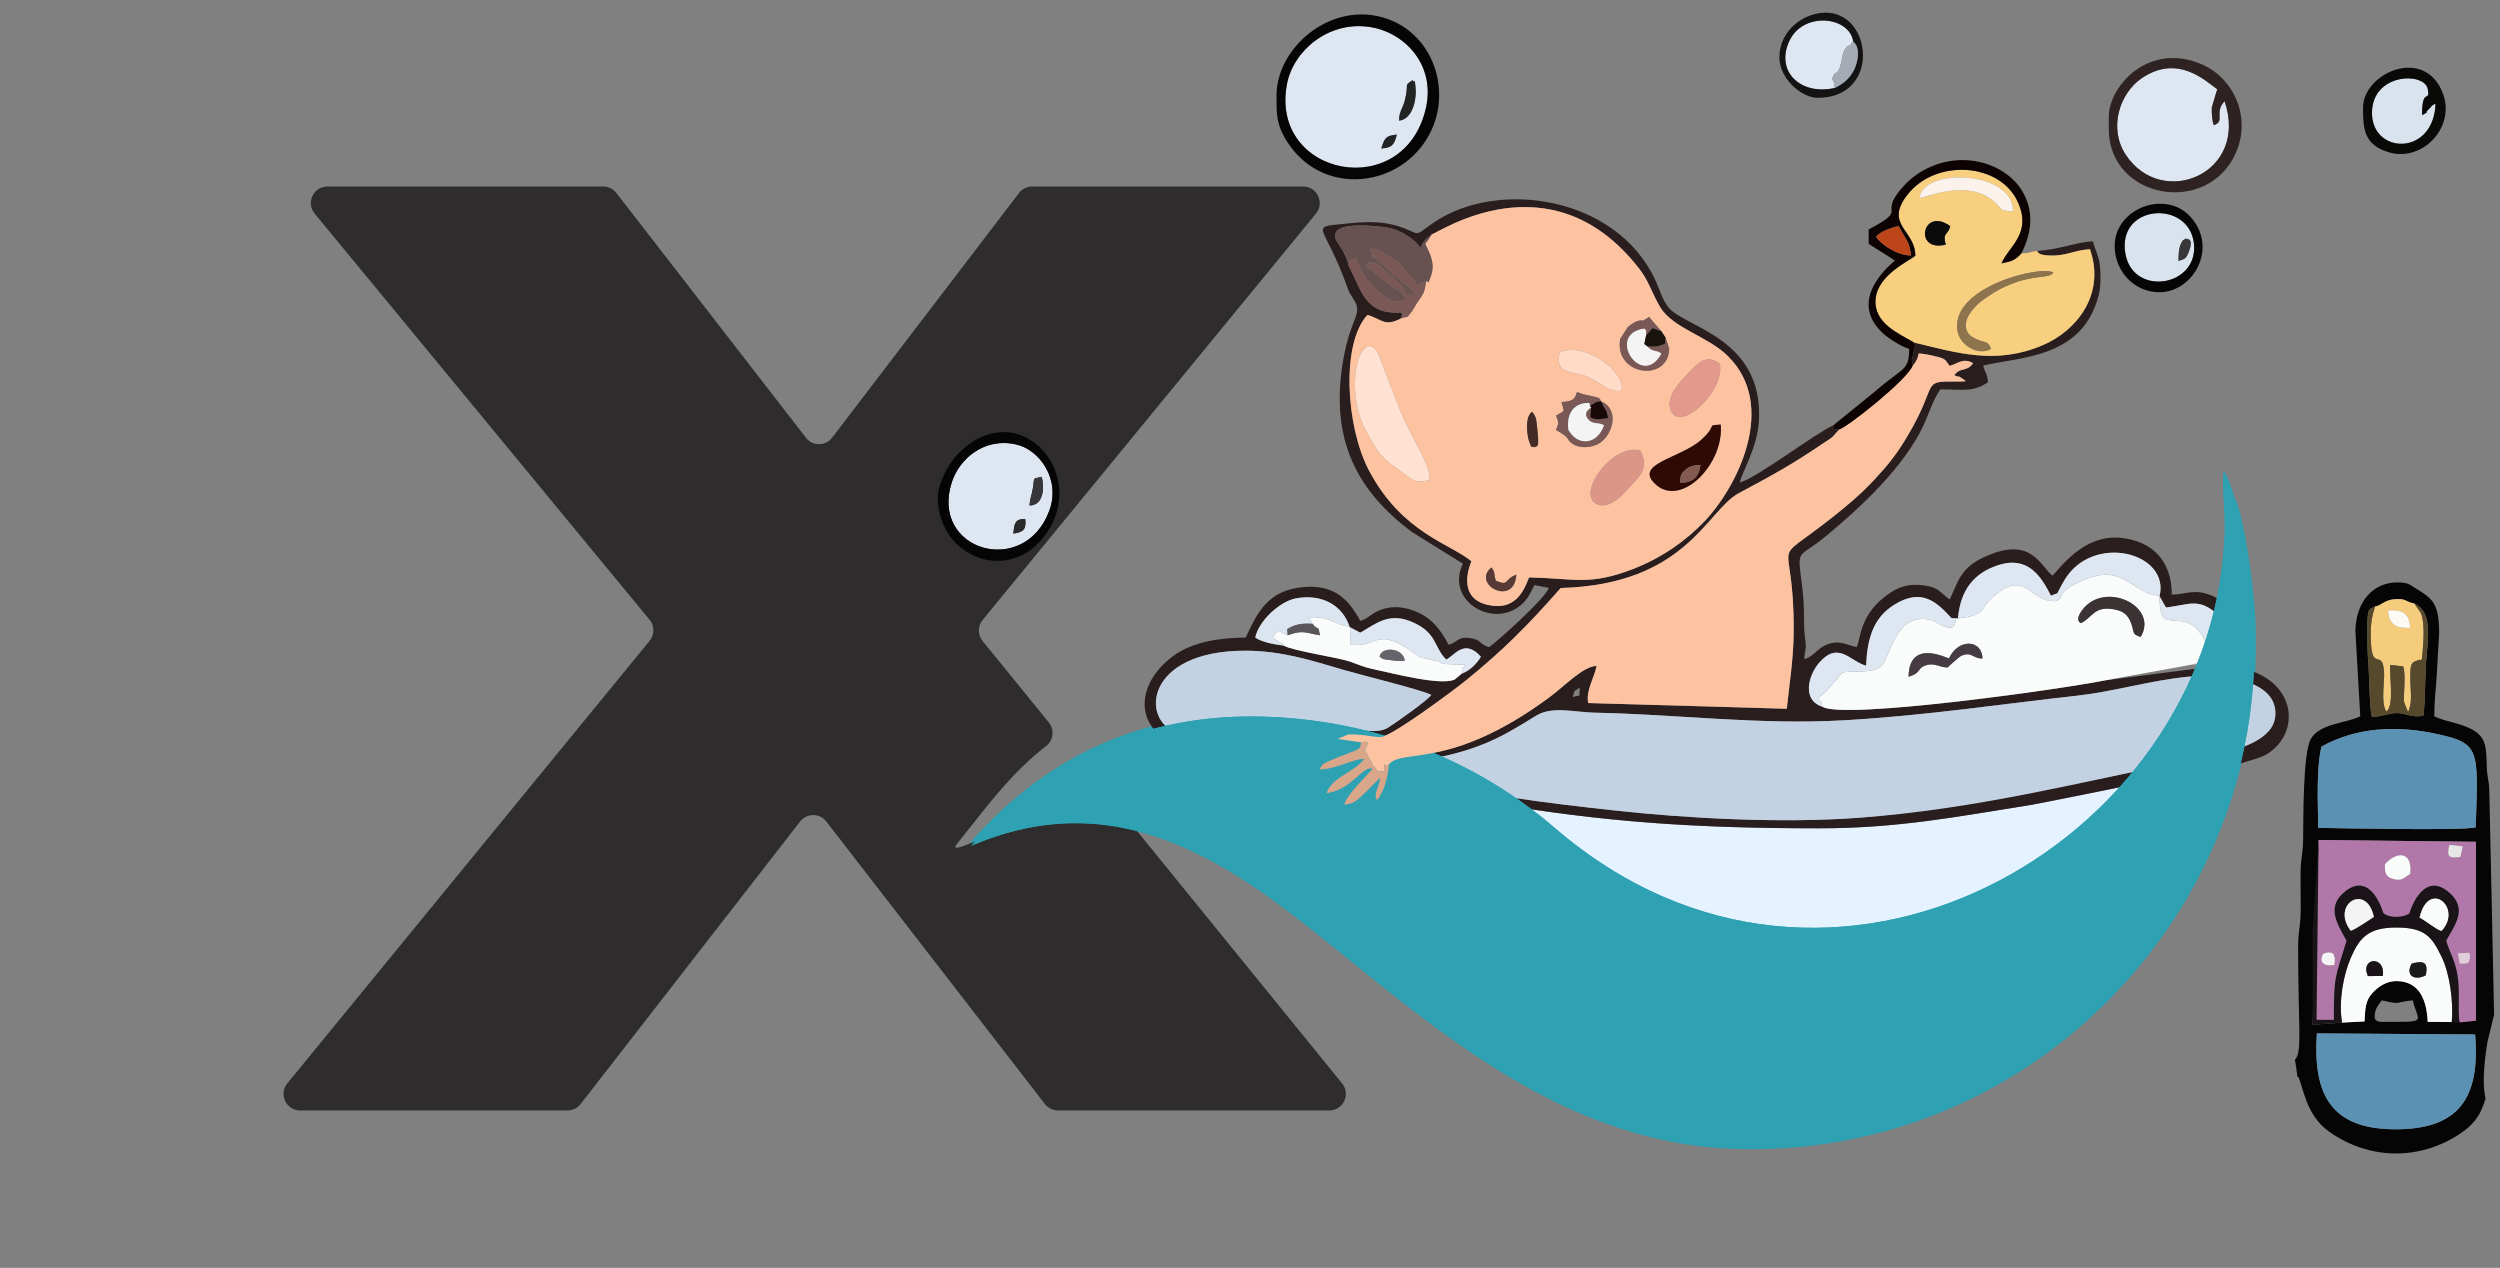 <?xml version="1.0" encoding="UTF-8"?>
<!DOCTYPE svg PUBLIC "-//W3C//DTD SVG 1.1//EN" "http://www.w3.org/Graphics/SVG/1.1/DTD/svg11.dtd">
<!-- Creator: CorelDRAW -->
<svg xmlns="http://www.w3.org/2000/svg" xml:space="preserve" width="280px" height="142px" version="1.1" style="shape-rendering:geometricPrecision; text-rendering:geometricPrecision; image-rendering:optimizeQuality; fill-rule:evenodd; clip-rule:evenodd"
viewBox="0 0 280 142"
 xmlns:xlink="http://www.w3.org/1999/xlink"
 xmlns:xodm="http://www.corel.com/coreldraw/odm/2003">
 <rect x="0" y="0" width="280" height="142" fill="#808080" stroke="none"/>
 <defs>
  <style type="text/css">
   <![CDATA[
    .fil0 {fill:none}
    .fil7 {fill:#060505}
    .fil22 {fill:#090908}
    .fil15 {fill:#0C0302}
    .fil37 {fill:#0C0B0C}
    .fil28 {fill:#131314}
    .fil44 {fill:#180808}
    .fil41 {fill:#18140D}
    .fil14 {fill:#1A1418}
    .fil46 {fill:#1B1B1C}
    .fil38 {fill:#222323}
    .fil4 {fill:#2A1D1D}
    .fil52 {fill:#2A2A2B}
    .fil17 {fill:#2E2222}
    .fil25 {fill:#2F0A05}
    .fil48 {fill:#393639}
    .fil32 {fill:#3B3234}
    .fil40 {fill:#452B26}
    .fil33 {fill:#463A43}
    .fil39 {fill:#573A35}
    .fil21 {fill:#57492C}
    .fil43 {fill:#595558}
    .fil11 {fill:#5B92B3}
    .fil47 {fill:#66646A}
    .fil18 {fill:#685151}
    .fil23 {fill:#795855}
    .fil45 {fill:#845A50}
    .fil31 {fill:#8E744C}
    .fil35 {fill:#A5ABB4}
    .fil12 {fill:#B177A8}
    .fil36 {fill:#BC4619}
    .fil6 {fill:#C3D2E3}
    .fil51 {fill:#D9A689}
    .fil19 {fill:#D9E3EE}
    .fil26 {fill:#DB9687}
    .fil24 {fill:#DBE5F0}
    .fil10 {fill:#DDE6F1}
    .fil50 {fill:#E1CEDD}
    .fil27 {fill:#E3998C}
    .fil3 {fill:#E5F2FF}
    .fil49 {fill:#E8E7E8}
    .fil20 {fill:#F4CC7C}
    .fil34 {fill:#F4F4F4}
    .fil13 {fill:#F5F9FD}
    .fil9 {fill:#F8CF7E}
    .fil30 {fill:#FAF2EB}
    .fil8 {fill:#FAFBFB}
    .fil42 {fill:#FCFAF5}
    .fil5 {fill:#FDC2A0}
    .fil29 {fill:#FFDBC8}
    .fil16 {fill:#FFE2D2}
    .fil1 {fill:#2E2C2D;fill-rule:nonzero}
    .fil2 {fill:#2EA1B2;fill-rule:nonzero}
   ]]>
  </style>
 </defs>
 <g id="Слой_x0020_1">
  <rect class="fil0" width="280" height="142"/>
  <path class="fil1" d="M115.79 91.17l-2.27 1.01c-1.77,0.78 -7.57,3.86 -6.35,2.35 3.23,-4.02 5.93,-7.83 10.02,-11 0.81,-0.63 0.93,-1.81 0.28,-2.61l-7.43 -9.14c-0.55,-0.69 -0.55,-1.67 0.01,-2.34l37.34 -45.52c0.99,-1.21 0.13,-3.03 -1.43,-3.03l-30.36 0c-0.57,0 -1.12,0.27 -1.47,0.73l-20.93 27.4c-0.74,0.96 -2.19,0.97 -2.93,0.01l-21.24 -27.42c-0.35,-0.45 -0.89,-0.72 -1.46,-0.72l-30.9 0c-1.57,0 -2.43,1.82 -1.43,3.03l37.52 45.5c0.56,0.68 0.56,1.66 0,2.35l-40.58 49.57c-0.99,1.21 -0.13,3.03 1.43,3.03l29.96 0c0.57,0 1.11,-0.27 1.46,-0.72l24.59 -31.65c0.74,-0.95 2.18,-0.95 2.92,0l24.49 31.65c0.35,0.45 0.89,0.72 1.47,0.72l30.38 0c1.56,0 2.42,-1.81 1.44,-3.02l-25.63 -31.55c-0.41,-0.49 -1.03,-0.76 -1.67,-0.67 -2.32,0.32 -4.73,0.97 -7.23,2.04z"/>
  <path class="fil2" d="M108.58 94.46c9.12,-10.44 20.62,-15.2 34.21,-14.44 11.79,0.65 22.57,4.91 31.4,12.5 30.84,26.54 73.51,1.59 75.33,-32.12 0.18,-2.27 -0.04,-7.82 1.37,-2.96 0.83,3.29 1.6,8.87 1.74,12.44 0.01,0.26 0.01,0.52 0.02,0.78l0 2.82c-0.77,31.14 -26.89,56.16 -58.47,55.01 -14.78,-0.53 -26.57,-8.12 -37.74,-16.88 -3.92,-3.07 -7.73,-6.29 -11.68,-9.31 -10.7,-8.2 -21.98,-13.93 -36.18,-7.84z"/>
  <path class="fil3" d="M249.37 90.86c0.31,-1.74 0.46,-3.4 0.38,-4.85 -1.79,-0.19 -19.02,3.63 -22.27,4.14 -8.13,1.28 -14.86,2.63 -23.81,2.62 -13.55,-0.01 -23.91,-0.65 -36.94,-2.9 -2.75,-0.47 -8.54,-2.11 -10.86,-2.09 -0.47,1.37 -0.65,2.52 -1.92,2.89 -0.88,-0.54 -0.24,-0.17 -0.8,-1.08 -1.28,0.5 -1.32,1.22 -2.94,1.45 -0.43,-0.51 -0.46,-1.4 -0.54,-1.61 -1,0.29 -0.83,0.44 -2.01,0.05 -0.08,-1.62 0.81,-1.3 1.45,-2.54l-2.12 -0.03c-0.09,-0.99 0.12,-0.9 -0.26,-1.57 -3.55,-0.82 -6.6,-1.67 -10.69,-1.41 0.24,3.53 1.41,7.72 2.86,11.56 1.3,0.02 2.61,0.14 3.9,0.38 -1.07,-2.35 -1.75,-4.56 -1.78,-6.39 1.05,0.43 3.55,4.22 5.77,7.52 3.35,1.3 6.56,3.45 9.41,6.59 3.39,3.72 3.45,2.95 7.69,6.21 4.65,3.56 4.01,4.12 8.34,5.01 9.79,2 12.31,0.27 20.2,1.07 6.74,0.68 5.77,0.27 10.59,-0.71 12.61,-2.58 6.04,-5.83 16.46,-12.87 5.79,-3.91 11.84,-4.99 17.35,-4.03l0.15 -0.55c1.52,-5.72 7.44,-8.38 12.39,-6.86z"/>
  <path class="fil4" d="M136.04 83.93c4.09,-0.26 7.14,0.59 10.69,1.41 0.38,0.67 0.17,0.58 0.26,1.57l2.12 0.03c-0.64,1.24 -1.53,0.92 -1.45,2.54 1.18,0.39 1.01,0.24 2.01,-0.05 0.08,0.21 0.11,1.1 0.54,1.61 1.62,-0.23 1.66,-0.95 2.94,-1.45 0.56,0.91 -0.08,0.54 0.8,1.08 1.27,-0.37 1.45,-1.52 1.92,-2.89 2.32,-0.02 8.11,1.62 10.86,2.09 13.03,2.25 23.39,2.89 36.94,2.9 8.95,0.01 15.68,-1.34 23.81,-2.62 0.52,-0.08 10.87,-2.17 11.99,-2.39 0.3,-0.55 -0.66,-0.87 -0.3,-1.36 -7.37,1.52 -22.89,4.59 -30.84,5.18 -8.69,0.66 -19.41,0.09 -27.69,-0.83 -8.6,-0.95 -13.77,-1.63 -21.98,-3.45 -2.98,-0.67 -2.1,-0.42 -2.36,-1.19 1.04,-1.15 5.63,-0.71 11.18,-3.35 1.55,-0.73 3.18,-1.75 4.56,-2.6 1.81,-1.11 4.34,-0.39 6.5,-0.34 9.39,0.18 18.41,1.4 28.05,0.85 9.17,-0.53 17.42,-1.8 26.18,-2.77 3.81,-0.42 8.08,-1.68 12.12,-2.09 3.9,-0.4 10.32,0.28 9.94,4.41 -0.17,1.91 -2.22,3.03 -4.53,3.75 0.65,0.42 -1.1,1.54 -0.55,2.04 0.3,-0.41 3.15,-0.93 4.14,-1.54 3.88,-2.42 3.27,-8.21 -2.64,-9.58 0.88,-3.77 -0.86,-7.34 -3.95,-8.34 -1.71,-0.56 -2.49,0.02 -4.06,0.05 0,-3.71 -2.11,-5.99 -5.69,-6.36 -4.38,-0.46 -7.07,3.78 -7.68,4.22 -1.21,-0.88 -2.17,-4.06 -6.53,-2.52 -3.78,1.34 -3.9,2.97 -4.97,5.19 -1.11,-0.74 -1.15,-1.36 -2.97,-1.58 -1.75,-0.21 -2.82,0.24 -3.83,0.93 -3.33,2.29 -3.15,5.03 -3.62,6 -1.21,-0.28 -1.92,-0.81 -3.25,-0.32 -1.18,0.43 -1.5,1.36 -2.63,1.66 0.12,-1.48 0.3,-0.9 0.08,-2.47 -0.2,-1.47 0.02,-3.1 -0.3,-5.6 -0.58,-4.55 -0.59,-3.03 2.56,-5.63 3.84,-3.15 8.87,-7.82 11.03,-12.5 0.66,-1.44 1.01,-2.72 1.87,-4.01 2.64,0 3.66,0.33 5.34,-0.8 -0.09,-1.13 -0.3,-0.88 -0.53,-1.87 4.32,-1.01 11.14,-0.83 12.94,-7.91 0.23,-0.92 0.24,-2.24 0.13,-3.29 -0.13,-1.15 -0.55,-1.76 -0.78,-2.7 -1.62,0 -3.53,0.87 -6.25,1.07 0.11,0.11 0.03,0.47 1.43,0.52 1.83,0.06 2.69,-0.61 4.48,-0.71 1.77,5.01 -1.45,9.13 -5.33,10.76 -5.25,2.22 -9.58,0.83 -14.37,-0.32 0.27,0.74 0.08,0.19 0.04,0.64 -0.03,0.33 -0.07,0.16 -0.14,0.65 -0.14,0.87 -0.25,0.22 -0.03,1.3 0.63,-0.73 0.61,-1.3 0.66,-1.37 0.71,0.06 1.42,0.21 2.08,0.38 0.9,0.25 0.84,0.3 1.39,1.02 0.98,-0.3 1.54,-0.92 2.61,-0.31 -0.66,1.03 -1.43,0.4 -2.09,1.34 0.3,0.17 0.03,0.09 0.6,0.19l0.69 0.48c-0.33,0.07 -0.91,0.05 -1.26,0.05 -3.8,-0.03 -1.77,0.2 -5.26,6.07 -2.23,3.77 -5.06,6.47 -8.46,9.16 -7.41,5.85 -4.2,1.2 -4.31,12.92 -0.03,3 -0.47,5.66 -0.77,8.5l-22.24 -0.64c-0.29,-1.4 0.72,-2.91 0.94,-4.16 -1.53,0.04 -3.56,2.25 -5.33,3.55 -11.05,8.13 -16.27,5.66 -17.91,7.45 -0.17,1.45 -0.53,3.08 -1.36,4.04 -0.41,-0.83 0.16,-1.18 0.38,-2.52 -0.62,0.6 -1.22,1.24 -1.85,1.82 -0.66,0.61 -1.08,1.16 -2.2,1.18 0.32,-1.11 2.43,-3.13 3.18,-3.99 -1.06,-0.45 -2.28,2.34 -5.16,2.73 0.7,-1.88 2.88,-2.19 4.21,-3.8 -0.57,-0.28 -3.23,1.16 -5,1.14 0.39,-0.66 0.25,-0.56 1.26,-1.02 0.43,-0.2 0.93,-0.38 1.35,-0.55 2.03,-0.8 1.9,-0.6 2.06,-1.47l-2.64 -0.39c1.2,-0.49 1.19,-0.56 2.55,-0.45 0.75,0.06 1.84,0.3 2.34,0.24 1.33,-0.17 8.09,-5.21 9.43,-6.29 4.28,-3.47 6.97,-6.19 10.67,-10.39 14.12,-0.4 16.35,-8.71 19.94,-10.62 3.92,-2.1 5.92,-3.19 9.55,-5.65 0.28,-0.19 0.62,-0.38 0.96,-0.66l0.73 -0.81c-1.12,-0.12 -0.6,0.38 -0.63,-0.5 -2.15,0.98 -8.55,5.9 -10.5,6.42 0.3,-1.28 1.99,-3.91 2.15,-6.95 0.48,-9.23 -8.28,-10.41 -10.1,-12.63 -0.75,-0.91 -0.96,-1.92 -1.49,-3.06 -4.37,-9.46 -17.66,-11.34 -24.78,-6.51 -1.97,1.34 -1.6,1.45 -2.75,0.93 -2.82,-1.29 -5.21,-0.97 -7.98,-0.69 -3.17,0.32 -1.46,0.27 0.87,6.69 0.36,0.98 0.26,0.81 0.79,1.63 1.18,1.82 -0.27,1.88 -1.13,6.91 -1.53,8.99 1.64,14.64 7.64,19.18l5.77 3.59c-1.9,3.97 2.9,7.02 6.05,4.97 1.11,-0.72 1.4,-1.48 1.97,-2.57l1.6 0.31c-0.3,1.12 -5.88,6.1 -6.68,6.64 -1.12,-0.3 -0.83,-0.86 -2.2,-1.03 -1.37,-0.17 -1.24,0.47 -2.34,0.76 -0.87,-1.64 -1.9,-3.1 -3.93,-3.82 -1.15,-0.41 -2.22,-0.52 -3.3,-0.21 -1.46,0.42 -1.66,1.09 -2.66,1.36 -1.44,-2.72 -3.31,-4.33 -7.16,-3.68 -3.57,0.59 -4.66,3.44 -5.67,5.55 -2.83,0 -5.98,0.48 -8.11,2.05 -4.9,3.63 -4.1,9.25 1.75,10.19 1.31,0.21 1.15,0.02 1.32,1.35 0.49,3.69 1.23,7.2 2.36,10.56 0.68,-0.05 1.37,-0.08 2.06,-0.07 -1.45,-3.84 -2.62,-8.03 -2.86,-11.56zm14 0.13c-2.55,0.73 -1.22,0.91 -4.12,0.19 -1.48,-0.37 -2.83,-0.65 -4.41,-0.94l-9.52 -1.14c-4.4,-1.44 -3.75,-9.32 7.53,-9.29 4.02,0.01 7.42,1.1 10.86,2.12 1.6,0.48 9.09,2.33 9.92,2.83 -0.29,0.52 -3.91,3.08 -4.83,3.66 -1.92,1.21 -5.39,-0.97 -6.9,0.88 0.23,1.03 -0.13,0.29 0.65,0.97l0.82 0.72zm26.1 -5.97c0.25,-0.93 0.1,-0.6 0.8,-1.06 -0.12,1.42 0.19,0.62 -0.8,1.06zm27.98 1.07c-2.35,-0.75 -1.59,-3.55 -0.34,-4.97 2.13,-2.42 3.41,-0.14 5.22,0.37 0.14,-3.14 0.85,-5.35 3.08,-6.78 3.2,-2.05 4.9,-0.25 6.47,1.43l0.74 0.06c0.28,-3.23 1.82,-5.06 4.41,-5.94 3.48,-1.17 4.92,1.29 6.01,3.39 1.14,-0.51 0.33,0.25 1.5,-1.73 3.15,-5.33 11.85,-3.14 10.66,1.79l0.72 1.26c2.67,-0.32 3.68,-1.14 5.85,0.84 1.36,1.24 2.1,3.02 1.67,5.48l-14.39 1.85c-5.14,1.03 -29.29,4.4 -31.6,2.95zm-52.98 -8.99l1.21 0.69c1.74,-0.98 3.24,-2.4 5.98,-1.12 2.65,1.22 2.24,2.73 3.64,4.13 0.88,-0.36 1.99,-2.44 3.89,-0.32 -0.47,0.81 -1.26,1.56 -2.16,1.91l-0.75 0.63c-1.51,0.77 -7.09,-0.71 -9.25,-1.17 -0.95,-0.2 -1.53,-0.47 -2.46,-0.8 -1.38,-0.49 -6.51,-1.23 -7.45,-1.81 -1.14,-0.15 -2.41,-0.37 -3.2,-0.9 0.37,-1.87 2.77,-4.08 4.59,-4.4 2.94,-0.52 5.19,0.82 5.96,3.16zm9.22 -43.93c0.66,-0.08 13.27,-8.88 23.19,3.8 1.15,1.47 1.47,2.81 2.37,4.33 1.41,2.39 5.36,3.29 7.59,5.5 5.68,5.59 1.01,14.74 -2.6,18.51 -2.11,2.21 -4.79,4.1 -8.03,5.35 -4.87,1.88 -6.4,1.06 -11.63,0.94 -0.67,1.81 -1.72,3.73 -4.62,3.08 -3.71,-0.84 -1.83,-4.86 -1.83,-4.89 -2.37,-1.97 -7.73,-3.15 -11.44,-10.1 -2.66,-5 -3.16,-14.31 -0.21,-17.48 1.6,0.42 1.86,1.4 3.8,0.36 0.12,-0.78 0.28,-0.22 -0.06,-0.64 -4.08,0.25 -4.39,-2.54 -5.82,-5.19 -0.33,-1.53 -1.3,-2.6 -1.45,-3 -0.83,-2.19 4.58,-1.48 5.63,-1.34 1.73,0.23 3.29,1.47 3.87,2.31 0.21,-0.7 0.55,-0.98 1.24,-1.54z"/>
  <path class="fil5" d="M167.05 63.55c0.53,0.78 0.17,0.6 0.49,1.5 1.56,0.62 0.83,-0.14 2.29,-0.69 -0.23,3.7 -5.1,1.06 -2.78,-0.81zm16.68 -13.08c0.94,2 0.01,2.74 -1.2,4.06 -0.55,0.59 -2.34,2.81 -3.86,1.82 -1.97,-1.28 1.99,-6.73 5.06,-5.88zm8.99 -2.92c0.4,4.37 -4.36,9.27 -7.23,6.75 -2.7,-2.37 2.77,-2.95 5.08,-5.07 1.93,-1.76 0.41,-1.54 2.15,-1.68zm-20.86 2.55c-0.4,-0.27 -0.25,0.38 -0.63,-0.77 -0.15,-0.46 -0.52,-2.57 0.36,-3.22 0.49,0.59 0.48,0.93 0.57,1.77 0.32,2.67 -0.09,1.95 -0.3,2.22zm7.48 -5.14c2.17,0.94 1.22,3.91 -0.31,4.74 -0.78,0.43 -2.02,0.57 -2.86,0.03 -0.91,-0.59 -0.06,-0.54 -1.9,-1.58 0.33,-0.84 0.33,-0.72 0.01,-1.6 1.07,-0.67 0.93,-0.26 0.61,-1.52 0.46,-0.06 1.44,0.02 1.64,-0.89 0.03,-0.13 0.09,-0.16 0.14,-0.24 0.55,0.28 0.81,0.28 1.61,0.46 1.14,0.25 0.82,0.3 1.06,0.6zm-19.25 8.81c-1.52,0.32 -1.66,0.15 -2.62,-0.57 -2.32,-1.74 -2.74,-1.66 -4.45,-4.89 -3.01,-5.66 0.08,-12.93 1.67,-7.81l2.22 5.72c1.26,3.01 3.36,5.86 3.18,7.55zm32.53 -13.04c0.58,3.08 -4.46,7.78 -5.5,5.22 -0.64,-1.57 1.35,-3.5 1.94,-4.12 1.11,-1.18 2,-2.2 3.56,-1.1zm-14.99 1.4c-1.6,-0.63 -3.53,-0.18 -2.95,-2.67 2.64,-1.26 7.44,2.11 6.94,4.3 -1.45,0.23 -2.37,-0.98 -3.99,-1.63zm8.46 -5.01l0.46 0.71 0.4 1.23c-0.09,3.78 -6.17,3.05 -5.49,-1.09l0.85 -1.34c1.09,-0.91 1.52,-0.7 1.72,-0.76 0.82,-0.23 -0.95,0.42 0.31,-0.14l0.35 -0.24c0.05,0.06 0.11,0.14 0.14,0.17l1.26 1.46zm-25.73 -10.88c-0.38,0.64 -0.39,0.6 -0.74,1.06 0.36,0.84 1.22,2.1 0.63,3.64 -0.5,1.3 -0.08,0.47 -0.52,0.56 -0.2,1.45 -0.39,1.49 -1.02,2.42 -0.15,0.22 -0.49,0.86 -0.6,0.98 -0.75,0.91 -0.27,0.45 -1.16,0.74 -1.94,1.04 -2.2,0.06 -3.8,-0.36 -2.95,3.17 -2.45,12.48 0.21,17.48 3.71,6.95 9.07,8.13 11.44,10.1 0,0.03 -1.88,4.06 1.83,4.89 2.9,0.65 3.95,-1.27 4.62,-3.08 5.23,0.12 6.76,0.94 11.63,-0.93 3.24,-1.26 5.92,-3.15 8.03,-5.36 3.61,-3.77 8.28,-12.92 2.6,-18.51 -2.23,-2.21 -6.18,-3.11 -7.59,-5.5 -0.9,-1.52 -1.22,-2.86 -2.37,-4.33 -9.91,-12.68 -22.53,-3.88 -23.19,-3.8z"/>
  <path class="fil6" d="M156.3 86.11c0.26,0.77 -0.62,0.52 2.36,1.19 8.21,1.82 13.38,2.5 21.98,3.45 8.28,0.92 19,1.49 27.69,0.83 13.03,-0.97 24.46,-3.93 36.93,-6.45 3.12,-0.63 9.27,-1.54 9.57,-4.91 0.38,-4.13 -6.04,-4.81 -9.94,-4.41 -4.04,0.41 -8.31,1.67 -12.12,2.09 -8.76,0.97 -17.01,2.24 -26.18,2.77 -9.64,0.55 -18.66,-0.67 -28.05,-0.85 -2.16,-0.05 -4.69,-0.77 -6.5,0.34 -1.38,0.85 -3.01,1.87 -4.56,2.6 -5.55,2.64 -10.14,2.2 -11.18,3.35z"/>
  <path class="fil7" d="M259.49 115.74l17.72 0.12c0.6,7.14 -1.85,10.61 -8.85,10.62 -7.2,0.02 -9.34,-3.76 -8.87,-10.74zm6.47 -1.82c0,-0.99 0.41,-1.3 0.8,-1.88 2.32,0.54 1.41,0.18 3.47,0 0.59,2.53 1.89,2.41 -3.47,2.41 -0.44,0 -0.8,-0.16 -0.8,-0.53zm-3.65 0.61l-3.3 0.24 0.67 -20.69 17.62 0.2 0 20.04 -5.4 0.13c-0.09,-2.21 -0.79,-4.58 -3.54,-4.57 -1.16,0.01 -2.1,0.72 -2.67,1.36 -0.78,0.87 -0.78,1.74 -0.86,3.16l-2.52 0.13zm-2.31 -30.91c3.93,-2.19 8.46,-2.38 12.87,-1.43 4.89,1.07 4.71,1.61 4.41,10.47 -1.27,0.39 -15.67,0.09 -17.64,0.06 -0.03,-2.76 -0.23,-6.62 0.36,-9.1zm5.99 -15.68c0.75,-0.13 1.01,-0.7 2.13,-0.82 1.42,-0.14 1.26,0.3 2.28,0.47 1.96,0.86 1.59,3.6 1.37,5.96 -0.21,2.15 -0.09,4.65 -0.35,6.57 -1.15,0.36 -1.96,-0.28 -3.05,-0.26 -0.78,0.01 -1.85,0.48 -2.72,0.41 -0.27,-0.76 -0.29,-4.88 -0.41,-6.18 -0.1,-1.11 -0.08,-2.11 -0.09,-3.21 -0.04,-3.03 0.17,-2.56 0.84,-2.94zm-8.68 52.66l0.09 0c0.61,1.27 0.86,4.3 3.47,6.15 4.55,3.22 10.29,3.24 14.82,0.11 1.78,-1.23 2.22,-2.37 2.69,-3.79 -0.3,-1.39 -0.28,-3.35 0.22,-6.39l0.74 -3.05 -0.54 -25.12c-0.04,-1.31 -0.24,-1.33 -0.28,-2.66 -0.06,-2.15 -0.06,-3.21 -1.53,-4.08 -1.38,-0.82 -2.99,-0.88 -4.35,-1.54 0,-1.89 0.19,-3.06 0.27,-4.54l0.28 -4.81c-0.02,-3.36 -0.79,-3.85 -2.56,-4.94 -0.75,-0.46 -0.86,-0.68 -2,-0.71 -2.69,-0.07 -4.73,1.97 -4.83,5.38l0.55 9.62c-1.65,0.8 -4.48,0.78 -5.52,2.5 -0.91,1.48 -0.85,9.01 -0.88,11.41 -0.02,1.55 -0.29,2.02 -0.29,3.73l0.02 4.02c0,1.77 -0.28,2.31 -0.29,4 -0.01,9.2 0.5,11.98 -0.36,12.8 0.11,0.63 0.21,1.26 0.28,1.91z"/>
  <path class="fil8" d="M218.29 73.74c1.03,-2.26 3.7,-2.14 3.75,0.02 -1.18,-0.02 -1.18,-0.84 -2.42,-0.29 -0.16,0.07 -1.25,1.06 -1.51,1.29 -1.01,-0.04 -1.47,-0.6 -2.52,-0.21 -0.88,0.33 -0.4,0.82 -1.83,1.25 0.06,-4.26 4.18,-2.12 4.53,-2.06zm14.79 -3.95c0,0 -0.79,-0.2 0.12,-1.45 2.48,-3.37 8.62,-0.47 6.56,2.99 -1.09,-0.3 -0.65,-0.55 -1.14,-1.7 -0.32,-0.74 -0.77,-1.14 -1.6,-1.33 -2.45,-0.57 -2.64,0.85 -3.94,1.49zm-13.79 -0.52l-0.74 -0.06c0.69,0.24 0.54,-0.29 0.44,0.51 -0.17,1.41 -2.3,-0.16 -2.52,-0.22 -4.12,-1.21 -4.71,4 -5.69,5.01 -0.97,1 -2.92,0.55 -4.43,0.8 -0.61,0.73 -1.96,2.45 -2.78,2.89 0.8,0.74 0.3,0.37 0.55,0.96 2.31,1.45 26.46,-1.92 31.6,-2.95l9.92 -1.8 1.59 -0.69c0.07,-0.02 0.2,0.02 0.25,-0.08 0.05,-0.11 0.17,-0.05 0.25,-0.09 -1.92,-5.37 -3.79,-3.43 -5.32,-4.32 -0.53,-0.31 -0.53,-1.81 -0.54,-2.45 -0.49,-0.17 -0.89,-0.14 -1.57,-0.46 -1.38,-0.64 -2.64,-2 -4.54,-1.95 -1.14,0.02 -2.49,0.59 -3.35,1.04 -2.34,1.22 -0.99,1.59 -2.27,1.92 -2.59,0.09 -3.15,-3.08 -6.05,-1.16 -2.79,1.84 -1.04,2.66 -4.8,3.1z"/>
  <path class="fil9" d="M223 39.07c-1.37,0.83 -3.54,-0.35 -3.78,-2.12 -0.65,-4.8 9.21,-7.24 10.75,-6.44 -0.28,0.67 -1.84,0.27 -4.29,1.14 -1.5,0.54 -2.53,1.18 -3.49,1.87 -0.76,0.54 -2.15,1.8 -2.01,3.09 0.09,0.81 0.59,1.1 1.12,1.35 1.09,0.52 1.3,0.12 1.7,1.11zm-5.07 -11.67c-3.68,0.92 -2.63,-4.35 0.5,-2.07 -0.29,1.13 -0.89,0.64 -0.5,2.07zm-2.95 -5.24c0.44,-3.48 10.6,-3.01 10.48,1.52 -1.72,-0.06 -1.12,-0.37 -2.4,-1.33 -2.96,-2.22 -7.25,-0.23 -8.08,-0.19zm-0.61 16.2c4.79,1.15 9.12,2.54 14.37,0.32 3.88,-1.63 7.1,-5.75 5.33,-10.77 -1.79,0.11 -2.65,0.78 -4.48,0.71 -1.4,-0.04 -1.32,-0.41 -1.43,-0.51 -0.96,0.09 -0.58,0.24 -1.75,0.26 -0.68,0.74 -1.07,0.9 -2.24,1.13 0.8,-1.92 3.43,-3.33 1.83,-6.87 -2,-4.42 -9.17,-4.88 -12.34,-0.85 -2.68,3.4 0.86,3.96 0.86,6.86 -0.64,0.57 -4.2,2.12 -4.45,4.83 -0.25,2.74 2.6,3.88 4.3,4.89z"/>
  <path class="fil6" d="M150.04 84.06l-0.82 -0.72c-0.78,-0.68 -0.42,0.06 -0.65,-0.97 1.51,-1.85 4.98,0.33 6.9,-0.88 0.92,-0.58 4.54,-3.14 4.83,-3.66 -0.83,-0.5 -8.32,-2.35 -9.92,-2.83 -3.44,-1.02 -6.84,-2.11 -10.86,-2.12 -11.28,-0.03 -11.93,7.85 -7.53,9.29l9.52 1.14c1.58,0.29 2.93,0.57 4.41,0.94 2.9,0.72 1.57,0.54 4.12,-0.19z"/>
  <path class="fil10" d="M154.7 16.63c0.39,-1.24 0.53,-1.41 1.74,-1.56 -0.26,1.13 -0.53,1.49 -1.74,1.56zm2 -3.11c-0.03,-1.03 0.41,-1.33 0.65,-2.32 0.5,-2.04 -0.19,-1.5 0.85,-2.22 0.39,0.59 0.17,-0.7 0.35,0.89 0.11,0.94 -0.19,3.44 -1.85,3.65zm3.02 -1.5c1.04,-4.75 -2.38,-8.44 -6.39,-9.01 -4.54,-0.65 -8.48,2.65 -9.19,6.41 -1.97,10.39 13.23,13.35 15.58,2.6z"/>
  <path class="fil11" d="M260.01 83.62c-0.6,2.47 -0.4,6.34 -0.37,9.1 1.97,0.03 16.38,0.33 17.64,-0.06 0.3,-8.86 0.48,-9.4 -4.41,-10.46 -4.41,-0.97 -8.94,-0.77 -12.86,1.42z"/>
  <path class="fil11" d="M259.49 115.74c-0.47,6.98 1.67,10.76 8.87,10.74 7,-0.01 9.45,-3.48 8.85,-10.62l-17.72 -0.12z"/>
  <path class="fil12" d="M275.48 107.93l-0.19 -1.16 1.28 -0.07c0.05,0.35 0.12,0.24 0.07,0.54 -0.16,0.92 -0.29,0.46 -0.38,0.68l-0.78 0.01zm-15.28 -1.11c0.64,-0.27 1.18,-0.13 1.2,0.2 0.01,0.12 0.07,0.16 0.08,0.22 0.04,0.56 0.04,0.23 -0.05,0.85 -1.37,0.17 -1.67,-0.45 -1.23,-1.27zm6.91 -10.01c1.24,-1.45 3.13,-1.57 2.83,1.07 -0.72,0.43 -0.93,0.89 -2.05,0.52 -0.73,-0.24 -0.8,-0.78 -0.78,-1.59zm8.46 -0.83c-1.32,0.17 -1.56,0.02 -1.24,-1.36l1.5 0.17 -0.26 1.19zm-0.11 18.54l1.84 -0.2 0 -20.04 -17.62 -0.2 -0.23 20.14 1.94 0.01c0,-5.18 0.18,-4.68 1.42,-8.87 -0.96,-1.81 -2.43,-3.81 -0.05,-5.6 2.87,-2.16 4.16,2.48 4.16,2.48 0.6,0.62 2.29,0.56 2.93,0.06 0,0 1.39,-4.8 4.31,-2.46 2.35,1.9 0.76,3.77 -0.19,5.52 0.4,1.32 0.99,2.21 1.26,3.81 0.31,1.78 0.02,3.58 0.23,5.35z"/>
  <path class="fil13" d="M243.43 100.5c0.99,-1.81 3.54,-6.89 3.01,-7.92 -1.26,0.46 -2.33,4.43 -4.1,7.1l-0.15 0.22c0.42,0.19 0.83,0.39 1.24,0.6z"/>
  <path class="fil10" d="M249.15 11.33c-1.22,1.33 0.13,2.24 -1.2,2.69 -0.21,-0.52 -0.25,-1.37 -0.23,-1.98l0.53 -1.79c0.02,-0.06 0.08,-0.16 0.1,-0.24 -1.22,-0.83 -4.38,-4.05 -8.49,-1.24 -2.43,1.65 -3.76,5.56 -1.77,8.57 4.06,6.15 13.83,2.1 11.06,-6.01z"/>
  <path class="fil8" d="M271.69 109.23c-1.24,0.67 -2.34,0.03 -1.58,-1.31 1.39,-0.38 1.87,-0.12 1.58,1.31zm-6.49 0.09c-0.91,-2.14 2.04,-2.32 1.67,-0.01l-1.67 0.01zm-2.89 5.21l2.52 -0.13c0.08,-1.42 0.08,-2.29 0.86,-3.16 0.57,-0.64 1.51,-1.35 2.67,-1.36 2.75,-0.01 3.45,2.36 3.54,4.57l2.7 0.02c0.2,-2.32 -0.23,-5.43 -1.13,-7.28 -1.08,-2.22 -1.8,-3.31 -5.11,-3.31 -3.11,0.01 -4.09,1.13 -5.07,3.39 -0.82,1.88 -1.39,4.87 -0.98,7.26z"/>
  <path class="fil7" d="M159.72 12.02c-2.35,10.75 -17.55,7.79 -15.58,-2.6 0.71,-3.76 4.65,-7.06 9.19,-6.41 4.01,0.57 7.43,4.26 6.39,9.01zm-16.75 -1.34c0,1.84 -0.05,3.03 0.9,4.71 3.32,5.85 10.46,5.86 14.41,2.05 4.87,-4.7 3.28,-12.6 -2.21,-15.05 -6.37,-2.84 -13.1,2.66 -13.1,8.29z"/>
  <path class="fil14" d="M263.28 104.24c-2.26,-2.96 1.76,-5.43 2.59,-1.55 -0.51,0.34 -2.13,1.45 -2.59,1.55zm7.71 -1.47c1.03,-4.37 4.88,-1.07 2.45,1.5 -0.69,-0.23 -1.7,-1.12 -2.45,-1.5zm-8.68 11.76c-0.41,-2.39 0.16,-5.38 0.98,-7.26 0.98,-2.26 1.96,-3.38 5.07,-3.39 3.31,0 4.03,1.09 5.11,3.31 0.9,1.85 1.33,4.96 1.13,7.28l0.86 0.05c-0.21,-1.77 0.08,-3.57 -0.23,-5.35 -0.27,-1.6 -0.86,-2.49 -1.26,-3.81 0.95,-1.75 2.54,-3.62 0.19,-5.52 -2.92,-2.34 -4.31,2.46 -4.31,2.46 -0.64,0.5 -2.33,0.56 -2.93,-0.06 0,0 -1.29,-4.64 -4.16,-2.48 -2.38,1.79 -0.91,3.79 0.05,5.6 -1.24,4.19 -1.42,3.69 -1.42,8.87l-1.94 -0.01 0.23 -20.14 -0.67 10.21c0,3.48 0,6.95 0,10.48l3.3 -0.24z"/>
  <path class="fil15" d="M210.12 26.5c0.5,-0.57 1.63,-1 2.53,-1.17 0.89,1.68 1.19,1.67 1.38,3.28 -1.6,0.01 -3.46,-1.31 -3.91,-2.11zm-4.77 21.12c0.03,0.88 -0.49,0.38 0.63,0.5 0.81,-0.16 7.65,-5.55 8.26,-7.17 -0.22,-1.08 -0.11,-0.43 0.03,-1.3 0.07,-0.49 0.11,-0.32 0.14,-0.65 0.04,-0.45 0.23,0.1 -0.04,-0.64 -1.7,-1.01 -4.55,-2.15 -4.3,-4.89 0.25,-2.71 3.81,-4.26 4.45,-4.83 0,-2.9 -3.54,-3.46 -0.86,-6.86 3.17,-4.03 10.34,-3.57 12.34,0.85 1.6,3.54 -1.03,4.95 -1.83,6.87 1.17,-0.23 1.56,-0.39 2.24,-1.13 1.17,-2.37 1.47,-4.81 -0.05,-7.18 -1.14,-1.75 -3.42,-3.11 -6.12,-3.25 -2.87,-0.15 -5.37,1.18 -6.75,2.6 -3.62,3.76 0.67,2.58 -4.2,5.16l0 1.6c0.96,0.65 1.97,1.23 2.94,1.88 -0.14,0.18 -5.62,4.31 -1.27,8.21 0.57,0.52 2.08,1.49 2.87,1.68 0,2.51 -0.7,2.04 -3.8,4.75l-4.68 3.8z"/>
  <path class="fil16" d="M160.09 53.77c0.18,-1.69 -1.92,-4.54 -3.18,-7.55l-2.22 -5.72c-1.59,-5.12 -4.68,2.15 -1.67,7.81 1.71,3.23 2.13,3.15 4.45,4.89 0.96,0.72 1.1,0.89 2.62,0.57z"/>
  <path class="fil10" d="M219.29 69.27c3.76,-0.44 2.01,-1.26 4.8,-3.1 2.9,-1.92 3.46,1.25 6.05,1.16 1.28,-0.33 -0.07,-0.7 2.27,-1.92 0.86,-0.45 2.21,-1.02 3.35,-1.04 1.9,-0.05 3.16,1.31 4.54,1.95 0.68,0.32 1.08,0.29 1.57,0.46 1.19,-4.93 -7.51,-7.12 -10.66,-1.79 -1.17,1.98 -0.36,1.22 -1.5,1.73 -1.09,-2.1 -2.53,-4.56 -6.01,-3.39 -2.59,0.88 -4.13,2.71 -4.41,5.94z"/>
  <path class="fil17" d="M249.15 11.33c2.77,8.11 -7,12.16 -11.06,6.01 -1.99,-3.01 -0.66,-6.92 1.77,-8.57 4.11,-2.81 7.27,0.41 8.49,1.24 -0.02,0.08 -0.08,0.18 -0.1,0.24l-0.53 1.79c-0.02,0.61 0.02,1.46 0.23,1.98 1.33,-0.45 -0.02,-1.36 1.2,-2.69zm-12.97 1.77l0 1.34c0,7.85 11.04,9.81 14.22,2.72 1.74,-3.89 -0.09,-8.23 -3.6,-9.86 -6,-2.78 -10.62,2.28 -10.62,5.8z"/>
  <path class="fil8" d="M155.72 73.93c-0.94,-0.15 -0.63,0.01 -1.21,-0.38 0.18,-1.16 2.63,-1.06 2.83,0.46 -0.73,0.05 -0.89,0.03 -1.62,-0.08zm-8.72 -4.06c0.72,0.92 0.59,-0.04 0.84,1.28 -1.69,-0.26 -1.84,-0.63 -3.62,0l-0.96 -0.48c-0.82,0.61 -0.18,-0.02 -0.72,0.74l1.02 0.68c0.05,-0.06 0.16,0.14 0.23,0.22 0.94,0.58 6.07,1.32 7.45,1.8 0.93,0.34 1.51,0.61 2.46,0.81 2.16,0.46 7.74,1.94 9.25,1.17l0.75 -0.63c0.2,-0.64 -0.24,-0.27 0.45,-1.01 -4.46,-0.12 -1.41,-0.09 -3.79,-0.54 -1.79,-0.34 -1.29,-0.37 -2.62,-1.21 -3.72,-2.36 -3.43,-0.19 -6.46,-0.48l-0.1 -1.96 -0.04 -0.09c-1.77,-0.17 -1.81,-1.01 -4.14,-1.05 -0.3,0.43 -0.8,-0.61 0,0.75z"/>
  <path class="fil18" d="M151.07 29.81c0.27,-1.09 -0.26,-0.55 0.83,-0.9 0.04,0.08 0.16,0.42 0.18,0.48l0.62 1.33c0.03,0.04 0.07,0.11 0.1,0.16 0.03,0.05 0.06,0.11 0.09,0.16l0.99 1.15c0.63,0.51 1.54,1.43 2.26,1.52 0.09,0.01 0.39,0.02 0.48,0.01 0.82,-0.1 0.2,0.12 0.81,-0.27 -0.5,-0.98 -0.9,-0.83 -2.19,-1.85l-2.27 -1.89c0.55,-0.43 -0.13,-0.42 0.91,-0.25 0.78,0.13 0.28,0.16 2.04,1.48 0.05,0.03 0.11,0.08 0.15,0.11l0.81 0.81c0.9,1.23 -0.19,0.88 1.5,1.25 -0.25,-0.86 -0.05,-0.35 -0.5,-0.87 -0.05,-0.05 -0.44,-0.36 -0.63,-0.51l-3.11 -2.68c-1.22,-1.35 0.15,1.24 -0.72,-1.21 1.35,0.17 1.07,0.2 1.9,0.74 1.55,1.01 0.93,0.27 2.3,1.98l1.14 1.37c0.07,-0.06 0.35,-0.17 0.41,-0.2l0.56 -0.23c0.44,-0.09 0.02,0.74 0.52,-0.56 0.59,-1.54 -0.27,-2.8 -0.63,-3.64 0.35,-0.46 0.36,-0.42 0.74,-1.06 -0.69,0.56 -1.03,0.84 -1.24,1.54 -0.58,-0.84 -2.14,-2.08 -3.87,-2.31 -1.05,-0.14 -6.46,-0.85 -5.63,1.34 0.15,0.4 1.12,1.47 1.45,3z"/>
  <path class="fil10" d="M204.12 79.16c-0.25,-0.59 0.25,-0.22 -0.55,-0.96 0.82,-0.44 2.17,-2.16 2.78,-2.89 1.51,-0.25 3.46,0.2 4.43,-0.8 0.98,-1.01 1.57,-6.22 5.69,-5.01 0.22,0.06 2.35,1.63 2.52,0.22 0.1,-0.8 0.25,-0.27 -0.44,-0.51 -1.57,-1.68 -3.27,-3.48 -6.47,-1.43 -2.23,1.43 -2.94,3.64 -3.08,6.78 -1.81,-0.51 -3.09,-2.79 -5.22,-0.37 -1.25,1.42 -2.01,4.22 0.34,4.97z"/>
  <path class="fil19" d="M243.99 29.22c0,-0.66 0.01,-1.45 0.33,-2.03 0.28,-0.5 0.06,-0.14 0.48,-0.47 0.08,0.09 1.06,-0.16 0.27,1.67 -0.29,0.68 -0.55,0.66 -1.08,0.83zm-5.94 -0.77c0.89,4.86 8.29,3.64 7.66,-1.26 -0.63,-4.88 -8.68,-4.3 -7.66,1.26z"/>
  <path class="fil10" d="M205.5 9.85c-0.21,-0.75 0.09,-0.29 -0.31,-1.03 0.53,-1.23 0.26,-0.22 0.71,-0.93 0.41,-0.63 0.32,-1.65 0.68,-2.28 0.5,-0.86 0.62,-0.24 0.79,-0.81 0.03,-0.11 0.13,-0.09 0.19,-0.14 -0.39,-2.82 -5.58,-3.43 -7.15,-0.08 -1.61,3.42 1.27,6.15 5.09,5.27z"/>
  <path class="fil20" d="M267.46 68.37c1.63,-0.11 2.4,0.32 2.47,1.95 -1.65,0.09 -2.39,-0.44 -2.47,-1.95zm-1.46 -0.43c-0.4,1.29 -0.49,2.02 -0.47,3.49 0.06,3.98 1.25,1.14 1.48,3.69 0.11,1.21 -0.41,3.66 0.28,4.58 0.9,-0.75 0.29,-3.95 0.42,-5.23l1.46 0.17c0.33,1.17 -0.02,3.22 0.09,4l0.44 1.09c0.04,-0.06 0.08,-0.14 0.09,-0.19 0.42,-1.21 0.16,-2.14 0.16,-3.6 0.01,-1.61 0.07,-1.73 0.85,-1.99 0.63,-0.22 -0.12,0.3 0.45,-0.13 0.13,-1.28 0.41,-3.98 -0.12,-5.17l-0.73 -1.06c-1.02,-0.17 -0.86,-0.61 -2.28,-0.47 -1.12,0.12 -1.38,0.69 -2.12,0.82z"/>
  <path class="fil19" d="M272.78 11.6c-0.6,0.31 -0.32,0.23 -0.73,0.61 -0.77,0.7 0.39,0.05 -0.78,0.69 -0.01,-3.23 0.94,-1.31 0.64,-2.93 -0.36,-1.93 -6.19,-1.81 -6.25,2.62 -0.05,4.73 6.93,4.96 7.12,-0.99z"/>
  <path class="fil21" d="M266 67.94c-0.68,0.38 -0.89,-0.09 -0.85,2.94 0.01,1.1 -0.01,2.1 0.09,3.2 0.12,1.31 0.14,5.43 0.41,6.19 0.87,0.07 1.94,-0.4 2.72,-0.41 1.09,-0.02 1.9,0.62 3.05,0.26 0.26,-1.93 0.14,-4.42 0.34,-6.57 0.23,-2.36 0.6,-5.1 -1.36,-5.96l0.73 1.06c0.53,1.19 0.25,3.89 0.12,5.17 -0.57,0.43 0.18,-0.09 -0.45,0.13 -0.78,0.26 -0.84,0.38 -0.85,1.99 0,1.46 0.26,2.39 -0.16,3.6 -0.01,0.05 -0.05,0.13 -0.09,0.19l-0.44 -1.09c-0.11,-0.78 0.24,-2.83 -0.09,-4l-1.46 -0.17c-0.13,1.28 0.48,4.48 -0.42,5.23 -0.69,-0.92 -0.17,-3.37 -0.28,-4.58 -0.23,-2.55 -1.42,0.29 -1.48,-3.69 -0.02,-1.47 0.07,-2.2 0.47,-3.49z"/>
  <path class="fil22" d="M272.78 11.6c-0.19,5.95 -7.17,5.72 -7.12,0.99 0.06,-4.43 5.89,-4.55 6.25,-2.62 0.3,1.62 -0.65,-0.3 -0.64,2.93 1.17,-0.64 0.01,0.01 0.78,-0.69 0.41,-0.38 0.13,-0.3 0.73,-0.61zm-8.12 0.46c0,2.3 0.05,4.22 3.01,5.03 3.68,1 7.29,-2.8 5.97,-6.52 -1.95,-5.5 -8.98,-2.44 -8.98,1.49z"/>
  <path class="fil10" d="M151.18 70.26l0.1 1.96c3.03,0.29 2.74,-1.88 6.46,0.48 1.33,0.84 0.83,0.87 2.62,1.21 2.38,0.45 -0.67,0.42 3.79,0.54 -0.69,0.74 -0.25,0.37 -0.45,1.01 0.91,-0.35 1.69,-1.1 2.16,-1.91 -1.9,-2.12 -3.01,-0.04 -3.89,0.32 -1.4,-1.4 -0.99,-2.91 -3.64,-4.13 -2.74,-1.28 -4.24,0.14 -5.98,1.12l-1.17 -0.6z"/>
  <path class="fil7" d="M238.05 28.45c-1.02,-5.56 7.03,-6.14 7.66,-1.26 0.63,4.9 -6.77,6.12 -7.66,1.26zm3.81 4.28c3.78,0 6.67,-5.01 3.42,-8.5 -2.84,-3.06 -8.69,-0.82 -8.43,3.63 0.15,2.61 2.21,4.87 5.01,4.87z"/>
  <path class="fil23" d="M151.07 29.81c1.43,2.65 1.74,5.44 5.82,5.19 0.34,0.42 0.18,-0.14 0.06,0.64 0.89,-0.29 0.41,0.17 1.16,-0.74 0.11,-0.12 0.45,-0.76 0.6,-0.98 0.63,-0.93 0.82,-0.97 1.02,-2.42l-0.56 0.23c-0.06,0.03 -0.34,0.14 -0.41,0.2l-1.14 -1.37c-1.37,-1.71 -0.75,-0.97 -2.3,-1.98 -0.83,-0.54 -0.55,-0.57 -1.9,-0.74 0.87,2.45 -0.5,-0.14 0.72,1.21l3.11 2.68c0.19,0.15 0.58,0.46 0.63,0.51 0.45,0.52 0.25,0.01 0.5,0.87 -1.69,-0.37 -0.6,-0.02 -1.5,-1.25l-0.81 -0.81c-0.04,-0.03 -0.1,-0.08 -0.15,-0.11 -1.76,-1.32 -1.26,-1.35 -2.04,-1.48 -1.04,-0.17 -0.36,-0.18 -0.91,0.25l2.27 1.89c1.29,1.02 1.69,0.87 2.19,1.85 -0.61,0.39 0.01,0.17 -0.81,0.27 -0.09,0.01 -0.39,0 -0.48,-0.01 -0.72,-0.09 -1.63,-1.01 -2.26,-1.52l-0.99 -1.15c-0.03,-0.05 -0.06,-0.11 -0.09,-0.16 -0.03,-0.05 -0.07,-0.12 -0.1,-0.16l-0.62 -1.33c-0.02,-0.06 -0.14,-0.4 -0.18,-0.48 -1.09,0.35 -0.56,-0.19 -0.83,0.9z"/>
  <path class="fil10" d="M245.64 74.41l4.47 -0.05c0.43,-2.46 -0.31,-4.24 -1.67,-5.48 -2.17,-1.98 -3.18,-1.16 -5.85,-0.84l-0.72 -1.26c0.01,0.64 0.01,2.14 0.54,2.45 1.53,0.89 3.4,-1.05 5.32,4.32 -0.08,0.04 -0.2,-0.02 -0.25,0.09 -0.05,0.1 -0.18,0.06 -0.25,0.08l-1.59 0.69z"/>
  <path class="fil24" d="M143.79 72.31c-0.07,-0.08 -0.18,-0.28 -0.23,-0.22l-1.02 -0.68c0.54,-0.76 -0.1,-0.13 0.72,-0.74l0.96 0.48 -0.05 -0.69c0.8,-0.5 1.58,-0.69 2.83,-0.59 -0.8,-1.36 -0.3,-0.32 0,-0.75 2.33,0.04 2.37,0.88 4.14,1.05 -0.77,-2.34 -3.02,-3.68 -5.96,-3.16 -1.82,0.32 -4.22,2.53 -4.59,4.4 0.79,0.53 2.06,0.75 3.2,0.9z"/>
  <path class="fil25" d="M188.17 54.05c0.02,-0.91 0.17,-1.09 0.66,-1.48 0.46,-0.37 0.81,-0.45 1.62,-0.5 -0.13,1.33 -0.9,2.06 -2.28,1.98zm4.55 -6.5c-1.74,0.14 -0.22,-0.08 -2.15,1.68 -2.31,2.12 -7.78,2.7 -5.08,5.07 2.87,2.52 7.63,-2.38 7.23,-6.75z"/>
  <path class="fil26" d="M183.73 50.47c-3.07,-0.85 -7.03,4.6 -5.06,5.88 1.52,0.99 3.31,-1.23 3.86,-1.82 1.21,-1.32 2.14,-2.06 1.2,-4.06z"/>
  <path class="fil27" d="M192.62 40.73c-1.56,-1.1 -2.45,-0.08 -3.56,1.1 -0.59,0.62 -2.58,2.55 -1.94,4.12 1.04,2.56 6.08,-2.14 5.5,-5.22z"/>
  <path class="fil28" d="M207.56 4.66c0.9,0.75 0.46,2.4 0.1,3.14 -0.48,0.96 -1.13,1.53 -2.16,2.05 -3.82,0.88 -6.7,-1.85 -5.09,-5.27 1.57,-3.35 6.76,-2.74 7.15,0.08zm-8.27 1.76c0,2.4 2.5,4.54 4.28,4.54 7.41,0 6.07,-10.45 0.15,-9.48 -2.4,0.39 -4.43,2.37 -4.43,4.94z"/>
  <path class="fil29" d="M181.62 43.76c0.5,-2.19 -4.3,-5.56 -6.94,-4.3 -0.58,2.49 1.35,2.04 2.95,2.67 1.62,0.65 2.54,1.86 3.99,1.63z"/>
  <path class="fil30" d="M214.98 22.16c0.83,-0.04 5.12,-2.03 8.08,0.19 1.28,0.96 0.68,1.27 2.4,1.33 0.12,-4.53 -10.04,-5 -10.48,-1.52z"/>
  <path class="fil31" d="M223 39.07c-0.4,-0.99 -0.61,-0.59 -1.7,-1.11 -0.53,-0.25 -1.03,-0.54 -1.12,-1.35 -0.14,-1.29 1.25,-2.55 2.01,-3.09 0.96,-0.69 1.99,-1.33 3.49,-1.87 2.45,-0.87 4.01,-0.47 4.29,-1.14 -1.54,-0.8 -11.4,1.64 -10.75,6.44 0.24,1.77 2.41,2.95 3.78,2.12z"/>
  <path class="fil23" d="M178.08 45.46l0.61 -0.37c0.34,-0.15 -0.03,-0.08 0.65,-0.13 0.47,1.2 0.53,0.59 0.77,1.86 -0.94,0.08 -1.14,0.32 -2,-0.09l0.1 -1.09c-0.01,0.01 -1.12,0.58 -0.23,1.43 0.5,0.48 0.98,0.19 1.67,0.55 -0.73,2.16 -2.9,2.44 -3.99,0.53 -0.24,-1.76 0.56,-3.07 2.35,-3.02l0.07 0.33zm1.26 -0.5c-0.24,-0.3 0.08,-0.35 -1.06,-0.6 -0.8,-0.18 -1.06,-0.18 -1.61,-0.46 -0.05,0.08 -0.11,0.11 -0.14,0.24 -0.2,0.91 -1.18,0.83 -1.64,0.89 0.32,1.26 0.46,0.85 -0.61,1.52 0.32,0.88 0.32,0.76 -0.01,1.6 1.84,1.04 0.99,0.99 1.9,1.58 0.84,0.54 2.08,0.4 2.86,-0.03 1.53,-0.83 2.48,-3.8 0.31,-4.74z"/>
  <path class="fil32" d="M233.08 69.79c1.3,-0.64 1.49,-2.06 3.94,-1.49 0.83,0.19 1.28,0.59 1.6,1.33 0.49,1.15 0.05,1.4 1.14,1.7 2.06,-3.46 -4.08,-6.36 -6.56,-2.99 -0.91,1.25 -0.12,1.45 -0.12,1.45z"/>
  <path class="fil23" d="M186.55 37.83c-0.19,0.83 0.29,0.57 -0.82,0.92 -0.3,0.1 -0.88,0.05 -1.21,0.05 0.55,0.68 0.97,0.34 1.55,0.8 -2.16,4.06 -6.31,-2.18 -1.91,-2.8 0.37,0.44 0.16,-0.01 0.2,0.79l0.72 -0.85 1.01 0.38 -1.26 -1.46c-0.03,-0.03 -0.09,-0.11 -0.14,-0.17l-0.35 0.24c-1.26,0.56 0.51,-0.09 -0.31,0.14 -0.2,0.06 -0.63,-0.15 -1.72,0.76l-0.85 1.34c-0.68,4.14 5.4,4.87 5.49,1.09l-0.4 -1.23z"/>
  <path class="fil33" d="M218.29 73.74c-0.35,-0.06 -4.47,-2.2 -4.53,2.06 1.43,-0.43 0.95,-0.92 1.83,-1.25 1.05,-0.39 1.51,0.17 2.52,0.21 0.26,-0.23 1.35,-1.22 1.51,-1.29 1.24,-0.55 1.24,0.27 2.42,0.29 -0.05,-2.16 -2.72,-2.28 -3.75,-0.02z"/>
  <path class="fil34" d="M178.21 45.64l-0.13 -0.18 -0.07 -0.33c-1.79,-0.05 -2.59,1.26 -2.35,3.02 1.09,1.91 3.26,1.63 3.99,-0.53 -0.69,-0.36 -1.17,-0.07 -1.67,-0.55 -0.89,-0.85 0.22,-1.42 0.23,-1.43z"/>
  <path class="fil34" d="M184.52 38.8l-0.36 -0.27 0.2 -0.94c-0.04,-0.8 0.17,-0.35 -0.2,-0.79 -4.4,0.62 -0.25,6.86 1.91,2.8 -0.58,-0.46 -1,-0.12 -1.55,-0.8z"/>
  <path class="fil8" d="M270.99 102.77c0.75,0.38 1.76,1.27 2.45,1.5 2.43,-2.57 -1.42,-5.87 -2.45,-1.5z"/>
  <path class="fil34" d="M263.28 104.24c0.46,-0.1 2.08,-1.21 2.59,-1.55 -0.83,-3.88 -4.85,-1.41 -2.59,1.55z"/>
  <path class="fil35" d="M205.5 9.85c1.03,-0.52 1.68,-1.09 2.16,-2.05 0.36,-0.74 0.8,-2.39 -0.1,-3.14 -0.06,0.05 -0.16,0.03 -0.19,0.14 -0.17,0.57 -0.29,-0.05 -0.79,0.81 -0.36,0.63 -0.27,1.65 -0.68,2.28 -0.45,0.71 -0.18,-0.3 -0.71,0.93 0.4,0.74 0.1,0.28 0.31,1.03z"/>
  <path class="fil36" d="M210.12 26.5c0.45,0.8 2.31,2.12 3.91,2.11 -0.19,-1.61 -0.49,-1.6 -1.38,-3.28 -0.9,0.17 -2.03,0.6 -2.53,1.17z"/>
  <path class="fil8" d="M267.11 96.81c-0.02,0.81 0.05,1.35 0.78,1.59 1.12,0.37 1.33,-0.09 2.05,-0.52 0.3,-2.64 -1.59,-2.52 -2.83,-1.07z"/>
  <path class="fil37" d="M217.93 27.4c-0.39,-1.43 0.21,-0.94 0.5,-2.07 -3.13,-2.28 -4.18,2.99 -0.5,2.07z"/>
  <path class="fil38" d="M156.7 13.52c1.66,-0.21 1.96,-2.71 1.85,-3.65 -0.18,-1.59 0.04,-0.3 -0.35,-0.89 -1.04,0.72 -0.35,0.18 -0.85,2.22 -0.24,0.99 -0.68,1.29 -0.65,2.32z"/>
  <path class="fil39" d="M169.83 64.36c-1.46,0.55 -0.73,1.31 -2.29,0.69 -0.32,-0.9 0.04,-0.72 -0.49,-1.5 -2.32,1.87 2.55,4.51 2.78,0.81z"/>
  <path class="fil40" d="M171.86 50.1c0.21,-0.27 0.62,0.45 0.3,-2.22 -0.09,-0.84 -0.08,-1.18 -0.57,-1.77 -0.88,0.65 -0.51,2.76 -0.36,3.22 0.38,1.15 0.23,0.5 0.63,0.77z"/>
  <path class="fil41" d="M184.36 37.59l-0.2 0.94 0.36 0.27c0.33,0 0.91,0.05 1.21,-0.05 1.11,-0.35 0.63,-0.09 0.82,-0.92l-0.46 -0.71 -1.01 -0.38 -0.72 0.85z"/>
  <path class="fil42" d="M269.93 70.32c-0.07,-1.63 -0.84,-2.06 -2.47,-1.95 0.08,1.51 0.82,2.04 2.47,1.95z"/>
  <path class="fil43" d="M144.22 71.15c1.78,-0.63 1.93,-0.26 3.62,0 -0.25,-1.32 -0.12,-0.36 -0.84,-1.28 -1.25,-0.1 -2.03,0.09 -2.83,0.59l0.05 0.69z"/>
  <path class="fil44" d="M178.08 45.46l0.13 0.18 -0.1 1.09c0.86,0.41 1.06,0.17 2,0.09 -0.24,-1.27 -0.3,-0.66 -0.77,-1.86 -0.68,0.05 -0.31,-0.02 -0.65,0.13l-0.61 0.37z"/>
  <path class="fil45" d="M188.17 54.05c1.38,0.08 2.15,-0.65 2.28,-1.98 -0.81,0.05 -1.16,0.13 -1.62,0.5 -0.49,0.39 -0.64,0.57 -0.66,1.48z"/>
  <path class="fil46" d="M271.69 109.23c0.29,-1.43 -0.19,-1.69 -1.58,-1.31 -0.76,1.34 0.34,1.98 1.58,1.31z"/>
  <path class="fil14" d="M265.2 109.32l1.67 -0.01c0.37,-2.31 -2.58,-2.13 -1.67,0.01z"/>
  <path class="fil47" d="M154.51 73.55c0.58,0.39 0.27,0.23 1.21,0.38 0.73,0.11 0.89,0.13 1.62,0.08 -0.2,-1.52 -2.65,-1.62 -2.83,-0.46z"/>
  <path class="fil48" d="M243.99 29.22c0.53,-0.17 0.79,-0.15 1.08,-0.83 0.79,-1.83 -0.19,-1.58 -0.27,-1.67 -0.42,0.33 -0.2,-0.03 -0.48,0.47 -0.32,0.58 -0.33,1.37 -0.33,2.03z"/>
  <path class="fil49" d="M274.33 94.62c-0.32,1.38 -0.08,1.53 1.24,1.36l0.26 -1.19 -1.5 -0.17z"/>
  <path class="fil34" d="M261.4 107.02c-0.02,-0.33 -0.56,-0.47 -1.2,-0.2 -0.44,0.82 -0.14,1.44 1.23,1.27 0.09,-0.62 0.09,-0.29 0.05,-0.85 -0.01,-0.06 -0.07,-0.1 -0.08,-0.22z"/>
  <path class="fil38" d="M154.7 16.63c1.21,-0.07 1.48,-0.43 1.74,-1.56 -1.21,0.15 -1.35,0.32 -1.74,1.56z"/>
  <path class="fil50" d="M276.26 107.92c0.09,-0.22 0.22,0.24 0.38,-0.68 0.05,-0.3 -0.02,-0.19 -0.07,-0.54l-1.28 0.07 0.19 1.16 0.78 -0.01z"/>
  <path class="fil2" d="M108.77 94.73c9.09,-10.42 20.57,-15.16 34.12,-14.41 11.76,0.65 22.52,4.9 31.32,12.47 30.77,26.47 73.25,1.71 74.92,-32.37 0.23,-2.15 -0.36,-6.58 -0.05,-7.63 1.87,2.88 3.24,13.86 3.38,17.42 0.43,11.3 -2.5,21.92 -7.86,30.92 -7.19,-4.17 -16.43,-4.7 -25.12,1.17 -10.42,7.04 -3.85,10.29 -16.46,12.87 -4.82,0.98 -3.85,1.39 -10.59,0.71 -7.89,-0.8 -10.41,0.93 -20.2,-1.07 -4.33,-0.89 -3.69,-1.45 -8.34,-5.01 -4.24,-3.26 -4.3,-2.49 -7.69,-6.21 -6.26,-6.9 -14.28,-9.05 -21.65,-7.74 -7.73,-3.91 -16.07,-5.28 -25.78,-1.12z"/>
  <path class="fil2" d="M108.77 94.73c9.09,-10.42 20.57,-15.16 34.12,-14.41 11.76,0.65 22.52,4.9 31.32,12.47 30.77,26.47 73.25,1.71 74.92,-32.37 0.23,-2.15 -0.36,-6.58 -0.05,-7.63 1.87,2.88 3.24,13.86 3.38,17.42 1.24,32.7 -25.6,59.65 -58.3,58.46 -14.75,-0.54 -26.5,-8.1 -37.65,-16.83 -3.91,-3.06 -7.71,-6.28 -11.65,-9.3 -10.68,-8.18 -21.92,-13.88 -36.09,-7.81z"/>
  <path class="fil5" d="M214.24 40.95c-0.61,1.62 -7.45,7.01 -8.26,7.17l-0.73 0.8c-0.34,0.29 -0.68,0.48 -0.96,0.67 -3.63,2.46 -5.63,3.55 -9.55,5.65 -3.59,1.91 -5.83,10.22 -19.94,10.62 -3.7,4.2 -6.39,6.92 -10.67,10.39 -1.34,1.08 -8.1,6.12 -9.43,6.29 -0.5,0.06 -1.59,-0.18 -2.34,-0.24 -0.19,-0.02 -1.22,-0.06 -1.36,-0.04l-1.19 0.5 2.64 0.38c1.37,-0.33 0.39,0.68 0.44,0.87l0.89 1.72c0.04,0.04 0.1,0.1 0.14,0.14 0.54,0.48 0.03,0.59 1.1,0.52 0.01,-1.63 -0.11,-0.17 0.56,-0.81 1.64,-1.79 6.86,0.68 17.91,-7.45 1.77,-1.3 3.8,-3.51 5.33,-3.55 -0.22,1.25 -1.23,2.76 -0.94,4.16l22.24 0.64c0.3,-2.84 0.74,-5.5 0.77,-8.5 0.11,-11.72 -3.1,-7.07 4.31,-12.92 1.86,-1.47 3.19,-2.59 4.65,-4.16 1.56,-1.67 2.51,-2.79 3.81,-5 3.49,-5.87 1.46,-6.1 5.26,-6.07 0.35,0 0.93,0.02 1.26,-0.05l-0.69 -0.48c-0.57,-0.1 -0.3,-0.02 -0.6,-0.19 0.66,-0.94 1.43,-0.31 2.09,-1.34 -1.07,-0.61 -1.63,0.01 -2.61,0.31l-0.47 -0.63c-0.35,-0.27 -0.47,-0.27 -0.92,-0.39 -0.66,-0.17 -1.37,-0.32 -2.08,-0.38 -0.05,0.07 -0.03,0.63 -0.66,1.37z"/>
  <path class="fil51" d="M155.58 85.58c-0.67,0.64 -0.55,-0.82 -0.56,0.81 -1.07,0.07 -0.56,-0.04 -1.1,-0.52 -0.04,-0.04 -0.1,-0.1 -0.14,-0.14l-0.89 -1.72c-0.05,-0.19 0.93,-1.2 -0.44,-0.87 -0.16,0.87 -0.03,0.67 -2.06,1.47 -0.42,0.17 -0.92,0.35 -1.36,0.55 -1,0.46 -0.86,0.36 -1.25,1.02 1.77,0.02 4.43,-1.42 5,-1.14 -1.33,1.61 -3.51,1.92 -4.21,3.8 2.88,-0.39 4.1,-3.18 5.16,-2.73 -0.75,0.86 -2.85,2.88 -3.18,3.99 1.12,-0.02 1.54,-0.57 2.2,-1.18 0.34,-0.31 0.5,-0.47 0.79,-0.79l1.06 -1.03c-0.22,1.34 -0.79,1.69 -0.38,2.52 0.83,-0.97 1.19,-2.59 1.36,-4.04z"/>
  <path class="fil10" d="M113.5 59.76c0.1,-1.13 0.19,-1.67 1.33,-1.62 0.13,1.17 -0.22,1.45 -1.33,1.62zm1.8 -3.15c0.04,-0.66 0.24,-1.12 0.37,-1.85 0.26,-1.44 -0.13,-1.05 1,-1.36 0.31,1.1 0.25,3.24 -1.37,3.21zm2.21 0.63c1.33,-3.52 -1.07,-6.87 -3.69,-7.46 -3.6,-0.82 -6.36,1.62 -7.21,4.2 -2.51,7.69 8.08,10.78 10.9,3.26z"/>
  <path class="fil7" d="M117.51 57.24c-2.82,7.52 -13.41,4.43 -10.9,-3.26 0.85,-2.58 3.61,-5.02 7.21,-4.2 2.62,0.59 5.02,3.94 3.69,7.46zm-12.48 -1.6c0,6.57 7.35,9.52 11.43,5.01 6.24,-6.91 -2.14,-16.85 -9.09,-9.89 -1.25,1.24 -2.34,3.59 -2.34,4.88z"/>
  <path class="fil48" d="M115.3 56.61c1.62,0.03 1.68,-2.11 1.37,-3.21 -1.13,0.31 -0.74,-0.08 -1,1.36 -0.13,0.73 -0.33,1.19 -0.37,1.85z"/>
  <path class="fil52" d="M113.5 59.76c1.11,-0.17 1.46,-0.45 1.33,-1.62 -1.14,-0.05 -1.23,0.49 -1.33,1.62z"/>
 </g>
</svg>
